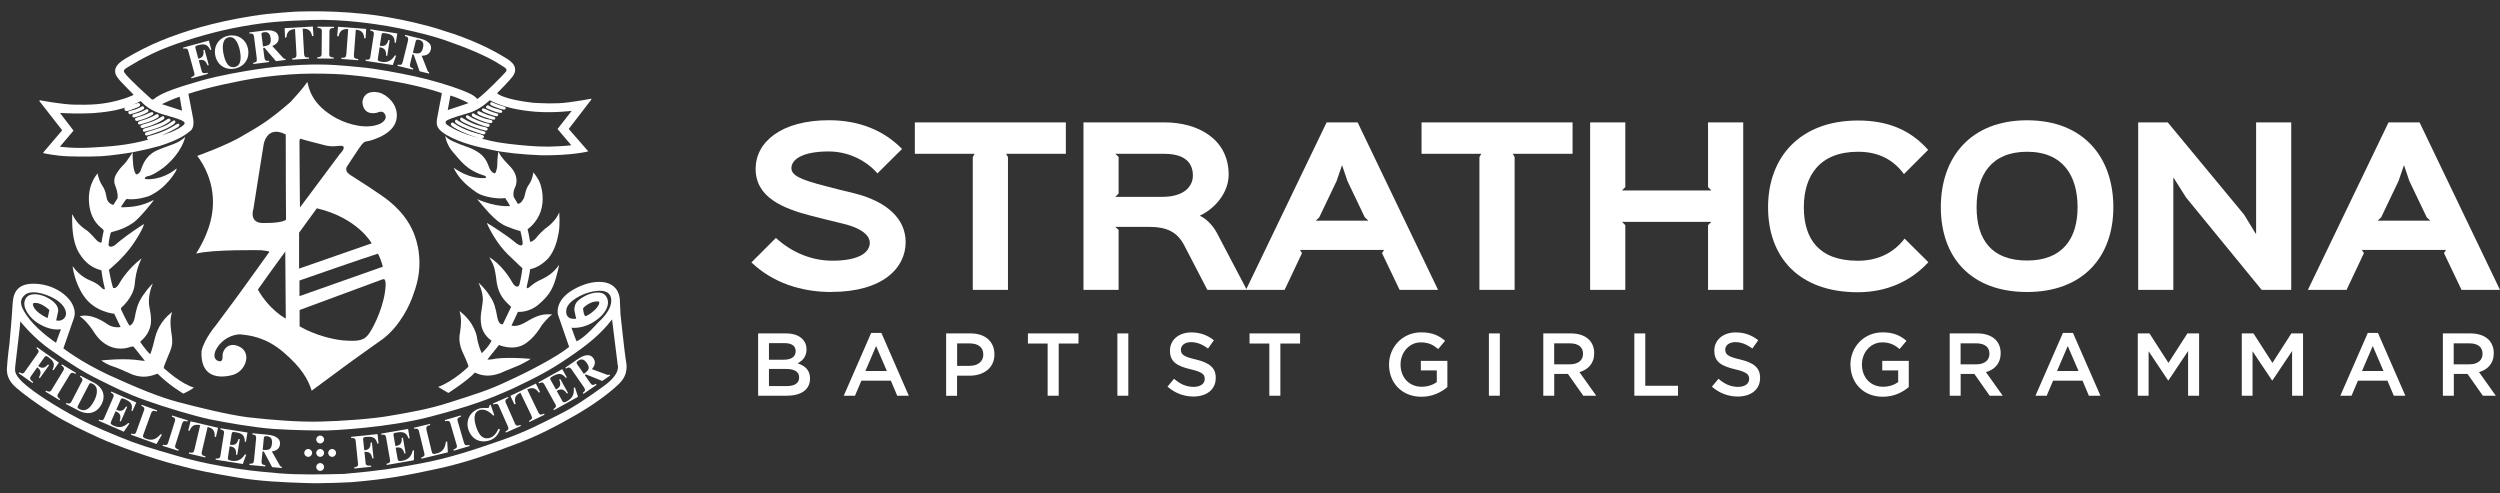 <svg xmlns="http://www.w3.org/2000/svg" width="218" height="43" viewBox="0 0 218 43" fill="none"><rect x="0" y="0" width="218" height="43" fill="#333333" stroke="none"/><path d="M12.735 11.539C12.735 11.539 12.538 11.658 12.706 11.799C12.825 11.866 13.233 11.695 13.233 11.695C13.233 11.695 14.585 11.286 15.172 10.81C15.329 10.673 15.306 10.614 15.269 10.539C15.232 10.469 15.12 10.502 15.013 10.584C14.615 10.859 14.504 10.981 13.393 11.334C12.839 11.509 12.817 11.502 12.739 11.539" fill="white"></path><path d="M12.46 11.39C12.46 11.39 12.472 11.524 12.646 11.479C12.821 11.438 13.545 11.245 14.017 11.041C14.485 10.836 14.79 10.595 14.834 10.554C14.879 10.513 14.879 10.417 14.823 10.376C14.767 10.335 14.686 10.324 14.582 10.398C14.273 10.584 14.307 10.64 13.519 10.907C13.111 11.056 12.888 11.119 12.594 11.201C12.457 11.238 12.468 11.345 12.46 11.386" fill="white"></path><path d="M12.26 10.963C12.26 10.963 12.2 11.041 12.297 11.119C12.393 11.197 12.472 11.175 12.568 11.137C12.761 11.085 13.241 10.922 13.241 10.922C13.594 10.777 14.002 10.591 14.273 10.402C14.381 10.268 14.34 10.238 14.31 10.186C14.281 10.131 14.195 10.101 14.088 10.175C13.865 10.313 13.638 10.487 12.969 10.703C12.416 10.87 12.349 10.87 12.26 10.967" fill="white"></path><path d="M12.044 10.681C12.044 10.681 11.974 10.922 12.271 10.836C12.572 10.751 13.256 10.584 13.79 10.235C13.906 10.108 13.809 9.993 13.809 9.993C13.809 9.993 13.75 9.885 13.538 10.023C13.326 10.16 12.888 10.361 12.256 10.539C12.015 10.629 12.041 10.677 12.041 10.677" fill="white"></path><path d="M11.769 10.387C11.769 10.387 11.781 10.599 12.004 10.536C12.275 10.469 12.902 10.29 13.319 10.001C13.404 9.934 13.367 9.826 13.319 9.789C13.27 9.752 13.025 9.837 13.025 9.837C13.025 9.837 12.683 10.041 12.004 10.227C11.781 10.313 11.799 10.328 11.769 10.383" fill="white"></path><path d="M11.535 10.123C11.535 10.123 11.584 10.283 11.729 10.242C11.873 10.201 12.445 10.056 12.914 9.755C12.999 9.622 12.902 9.551 12.902 9.551C12.902 9.551 12.836 9.466 12.698 9.559C12.55 9.644 12.241 9.819 11.684 9.949C11.532 9.989 11.539 10.123 11.539 10.123" fill="white"></path><path d="M11.234 9.696C11.234 9.696 11.119 9.804 11.253 9.937C11.361 10.008 11.535 9.915 11.535 9.915C11.535 9.915 12.178 9.759 12.557 9.495C12.616 9.417 12.55 9.336 12.516 9.302C12.483 9.269 12.468 9.232 12.319 9.302C12.141 9.41 11.899 9.547 11.376 9.655C11.271 9.674 11.238 9.696 11.238 9.696" fill="white"></path><path d="M11.684 9.094L11.959 9.016C11.959 9.016 12.152 8.968 12.193 9.076C12.238 9.183 12.278 9.272 11.695 9.458C11.134 9.644 11.071 9.733 10.904 9.607C10.815 9.51 10.855 9.41 10.989 9.343" fill="white"></path><path d="M11.134 13.916C11.134 13.916 11.465 13.478 11.561 13.274C11.569 13.905 11.584 14.927 11.881 15.209C12.018 15.213 12.171 15.075 12.245 14.927C12.427 14.433 12.654 13.642 13.579 13.162C14.515 12.735 15.087 12.646 15.663 12.308C16.045 12.059 16.149 11.936 16.149 11.936C16.149 11.936 15.923 13.251 14.31 14.578C13.289 15.35 12.899 15.358 12.899 15.358C12.899 15.358 12.527 15.443 12.654 15.599C12.739 15.655 14.095 15.744 15.351 14.73C15.47 14.604 15.351 14.893 15.351 14.893C15.351 14.893 14.559 16.405 12.995 17.093C11.877 17.483 11.116 17.357 11.116 17.357C11.116 17.357 11.078 17.286 10.941 17.453C10.803 17.628 10.562 18.029 10.562 18.029C10.562 18.029 10.484 18.088 10.729 18.077C11.457 18.059 12.356 17.988 13.389 17.442L13.359 17.527C13.359 17.527 12.2 19.017 11.628 19.415C11.056 19.812 10.547 20.02 9.916 20.188C9.615 20.273 9.73 20.206 9.633 20.373C9.525 20.793 9.447 21.339 9.466 21.399C9.485 21.458 9.641 21.64 10.031 21.369C10.536 20.908 11.424 20.265 12.338 19.667L12.561 19.541C12.561 19.541 12.464 20.02 11.617 21.272C10.77 22.517 9.503 23.52 9.503 23.52C9.54 23.821 9.793 24.973 9.864 25.11C9.99 25.121 10.098 25.155 10.313 24.865C10.584 24.378 11.22 23.394 12.349 22.528C12.26 22.744 11.862 23.412 11.747 24.787C11.639 25.953 10.569 26.834 10.569 26.834C10.569 26.834 10.514 26.901 10.581 27.042C10.647 27.187 11.168 28.257 11.283 28.387C11.457 28.376 11.673 28.134 11.762 27.636C11.851 27.138 11.966 26.488 12.464 25.764C12.962 25.039 13.33 24.712 13.33 24.712C13.33 24.712 12.836 25.771 13.025 26.756C13.211 27.74 13.426 28.78 12.219 29.806C12.557 30.311 13.01 30.835 13.066 30.857C13.118 30.883 13.144 30.787 13.144 30.787C13.144 30.787 13.322 30.289 13.475 29.62C13.627 28.951 13.969 28.012 15.002 27.205C14.864 27.673 14.801 28.153 14.979 29.252C15.065 29.954 15.05 30.196 14.563 31.281C14.299 31.964 14.232 32.039 14.322 32.135C14.478 32.262 15.756 33.45 16.915 33.803C16.488 34.104 15.99 34.324 15.99 34.324C15.99 34.324 14.782 33.625 13.738 32.581C13.077 32.837 12.464 32.979 11.587 32.678C10.707 32.288 10.309 32.094 9.607 31.868C9.08 31.641 8.834 31.429 8.834 31.429C8.834 31.429 10.45 31.251 11.747 31.37C12.353 31.459 12.635 31.47 12.635 31.47L11.65 30.233C11.65 30.233 11.565 30.174 11.249 30.289C10.93 30.404 9.429 30.746 8.288 29.104C7.575 27.945 6.943 27.573 6.943 27.573C7.237 27.506 8.025 27.358 9.303 28.227C9.849 28.654 10.517 28.517 10.517 28.517C10.187 27.837 9.96 27.358 9.96 27.358C9.96 27.358 8.247 27.22 7.293 25.79C6.475 24.608 6.33 23.212 6.33 23.212C6.687 23.687 7.159 24.174 7.891 24.467C8.619 24.757 8.857 25.121 8.95 25.177C9.042 25.233 9.161 25.292 9.135 25.129C8.968 24.497 8.883 23.891 8.842 23.568C8.162 23.405 7.441 23.003 6.865 22.008C6.29 21.012 6.282 19.649 6.29 18.664C6.531 19.121 6.806 19.589 7.534 20.069C7.779 20.221 8.314 20.819 8.4 20.927C8.485 21.035 8.846 21.276 8.864 21.09C8.912 20.689 9.031 20.184 9.031 20.184C9.031 20.184 9.087 20.087 8.931 19.957C8.534 19.645 7.813 19.021 7.753 17.483C7.694 15.945 8.522 15.116 8.522 15.116C8.552 15.488 8.768 15.971 8.92 16.19C9.068 16.413 9.202 16.647 9.291 17.219C9.381 17.788 9.886 17.869 9.886 17.869L10.25 17.286C10.25 17.286 10.339 16.9 10.034 16.145C9.793 15.503 10.228 15.046 10.454 14.715C10.699 14.422 10.96 14.221 11.134 13.924" fill="white"></path><path d="M36.419 21.451C35.97 19.233 34.491 17.992 33.845 17.468C33.194 16.944 31.069 15.585 30.486 15.217C29.947 14.849 30.308 14.444 30.308 14.444C30.308 14.444 30.965 13.426 31.315 12.921C31.668 12.415 31.757 12.345 32.061 12.308C32.366 12.271 33.005 12.018 33.302 11.858C33.599 11.698 34.699 11.13 34.599 9.912C34.498 8.697 33.347 8.184 33.347 8.184C33.05 7.995 31.742 7.734 31.601 8.894C31.69 10.153 32.808 9.848 32.89 9.822C32.971 9.796 33.287 9.651 33.466 9.83C33.644 10.008 33.833 10.398 33.187 10.773C32.069 11.297 30.52 10.918 29.387 10.342C27.142 9.128 26.934 7.675 26.801 7.136C26.801 7.136 26.477 7.668 25.333 8.894C23.505 10.48 22.692 10.956 21.332 11.739C19.928 12.631 17.197 13.593 17.197 13.593C17.766 14.314 18.639 15.856 18.568 17.854C18.497 19.853 17.48 21.503 17.101 22.116C18.542 21.737 22.766 21.818 22.766 21.818L23.208 21.874C23.65 21.926 23.398 22.09 23.398 22.09C23.398 22.09 21.488 24.765 20.741 25.782C19.995 26.8 18.832 28.357 18.832 28.357C18.832 28.357 17.788 29.583 17.572 30.619C17.457 32.945 19.122 33.008 20.273 32.7C21.425 32.395 21.956 30.828 20.949 30.267C19.939 29.709 19.374 30.527 19.408 31.058C19.441 31.589 19.137 31.5 19.137 31.5C19.137 31.5 18.486 31.444 18.776 30.616C19.252 29.572 20.363 29.085 21.053 29.167C21.748 29.249 23.134 29.364 24.713 30.709C26.288 32.05 26.864 33.079 27.18 34.067C27.18 34.067 28.829 32.852 29.936 32.031C31.043 31.21 32.466 30.222 33.44 29.516C34.952 28.335 35.754 26.507 35.981 25.849C36.207 25.192 36.872 23.661 36.423 21.443M22.488 25.251C23.524 23.773 24.876 21.937 24.876 21.937L24.921 27.785C24.921 27.785 23.498 27.046 22.488 25.255M23.152 19.441C21.622 19.575 22.097 18.215 22.097 18.215L22.699 14.414L22.989 12.605C22.989 12.605 23.242 10.866 24.917 11.725C24.91 15.031 24.943 19.155 24.943 19.155C24.943 19.155 24.683 19.452 23.149 19.445M26.214 12.092C26.366 12.163 27.25 12.397 28.439 12.694C28.996 12.802 29.115 12.75 29.68 12.713C30.382 12.694 29.617 13.452 29.617 13.452L26.158 18.092C26.158 18.092 26.121 15.217 26.113 12.3C26.121 12.122 26.214 12.092 26.214 12.092ZM26.08 20.288L27.629 18.163C31.196 19.002 32.414 21.217 32.414 21.217L26.08 23.423V20.288ZM26.117 24.46C26.117 24.46 31.82 22.469 32.953 22.119C33.232 22.613 33.384 23.256 33.384 23.256L26.113 25.823V24.464L26.117 24.46ZM33.629 24.828C33.566 26.54 32.663 28.361 32.225 29.026C31.783 29.691 31.341 29.799 29.836 29.676C27.637 29.405 26.125 28.45 26.125 28.45V27.034L33.403 24.341L33.536 24.367C33.536 24.367 33.644 24.501 33.625 24.828" fill="white"></path><path d="M51.554 8.607C51.554 8.607 50.667 8.782 49.519 8.931C48.371 9.079 47.252 9.001 46.457 8.96C43.797 8.648 43.34 8.132 43.34 8.132C43.34 8.132 44.57 6.917 44.793 6.534C45.28 5.635 44.277 5.164 43.701 4.818C43.125 4.469 42.14 3.978 41.52 3.718C40.903 3.458 39.993 3.068 38.618 2.656C37.058 2.117 34.799 1.682 34.799 1.682C32.474 1.222 30.872 1.107 29.323 1.029C27.774 0.951 25.991 1.006 25.991 1.006C25.991 1.006 23.721 1.114 21.986 1.396C20.251 1.679 18.784 2.002 17.476 2.37C16.168 2.734 14.961 3.169 13.998 3.562C13.036 3.96 11.94 4.51 10.919 5.119C9.897 5.728 10.034 6.2 10.06 6.386C10.086 6.572 10.32 6.865 10.51 7.084C10.703 7.3 11.628 8.232 11.628 8.232L11.617 8.288C11.461 8.377 10.867 8.589 10.867 8.589C9.005 9.191 7.66 9.135 6.55 9.128C5.439 9.12 3.455 8.737 3.455 8.737L3.436 8.816L5.424 11.36L3.774 13.296L3.782 13.355C3.782 13.355 4.339 13.482 5.201 13.578C6.059 13.675 7.958 13.667 8.864 13.619C9.67 13.567 10.941 13.385 11.565 13.277C12.553 13.077 12.999 12.976 13.92 12.731C15.759 12.137 16.25 11.691 16.621 11.394C16.993 11.093 16.844 10.354 16.844 10.354L16.428 8.18C18.282 7.556 20.998 7.032 22.116 6.846C23.234 6.661 24.973 6.486 26.236 6.438C27.495 6.39 29.1 6.438 29.832 6.486C32.277 6.683 33.317 6.913 34.985 7.214C37.333 7.675 38.529 8.121 38.529 8.121L38.481 8.411C38.481 8.411 38.303 9.287 38.102 10.406C38.024 11 38.158 11.286 38.931 11.769C40.283 12.546 41.914 12.861 42.943 13.084C43.968 13.307 45.562 13.482 47.208 13.541C49.857 13.571 51.302 13.203 51.302 13.203L49.593 11.245L51.562 8.685V8.615L51.554 8.607ZM15.522 11.23C14.983 11.513 14.935 11.524 14.062 11.825C14.979 11.416 15.269 11.238 15.462 11.123C15.655 11.007 15.678 10.907 15.626 10.829C15.57 10.751 15.522 10.762 15.284 10.9C14.258 11.568 13.133 11.817 12.977 11.862C12.821 11.906 12.735 12.077 12.932 12.174C11.119 12.687 9.473 12.783 7.898 12.872C6.323 12.962 5.227 12.787 5.227 12.787L6.412 11.39L5.235 9.852C5.81 9.874 6.657 9.93 8.021 9.871C9.968 9.737 10.699 9.44 11.019 9.354C10.818 9.44 10.863 9.529 10.885 9.588C10.993 9.755 11.197 9.644 11.695 9.462C12.193 9.284 12.256 9.198 12.193 9.079C12.133 8.96 12.037 9.001 11.948 9.038C11.859 9.076 11.821 9.087 11.558 9.157C11.803 9.061 11.784 9.038 12.271 8.816C12.746 9.343 13.341 9.711 14.169 9.963C15.466 10.335 15.834 10.45 16.031 10.617C16.231 10.784 15.979 10.959 15.522 11.234M14.11 9.083C14.931 8.678 15.659 8.433 15.659 8.433C15.659 8.433 15.741 8.749 15.875 9.648L14.11 9.079V9.083ZM36.133 6.65C34.654 6.334 32.745 5.973 31.393 5.858C30.04 5.739 28.755 5.55 26.247 5.658C24.583 5.747 23.52 5.873 22.384 6.044C21.247 6.215 19.166 6.564 17.491 7.043C15.815 7.53 14.039 8.061 13.419 8.648L13.255 8.685C13.255 8.685 11.283 6.947 10.859 6.345C10.681 6.118 10.986 5.959 10.986 5.959C10.986 5.959 12.717 4.814 14.697 4.075C16.677 3.336 18.977 2.678 21.146 2.299C23.316 1.92 24.49 1.831 27.217 1.742C29.947 1.653 32.756 2.102 33.793 2.273C34.829 2.444 37.326 2.986 38.838 3.518C40.35 4.049 42.449 4.833 43.757 5.725C43.953 5.851 44.332 6.014 44.091 6.282C43.838 6.56 42.426 8.032 41.732 8.552C41.605 8.622 41.661 8.685 41.505 8.515C41.353 8.344 41 8.136 40.108 7.801C39.217 7.467 37.604 6.965 36.126 6.65M40.851 8.994L39.042 9.599L39.276 8.329C40.294 8.652 40.851 8.994 40.851 8.994ZM48.612 11.245L49.819 12.668C49.819 12.668 49.169 12.754 47.839 12.787C46.68 12.794 45.413 12.672 44.199 12.523C42.984 12.375 42.36 12.17 41.977 12.074C42.103 12.074 42.241 11.988 42.174 11.877C42.107 11.762 41.832 11.721 41.304 11.572C40.428 11.327 39.904 10.981 39.618 10.792C39.569 10.751 39.425 10.673 39.391 10.721C39.354 10.77 39.206 10.877 39.636 11.13C40.346 11.598 41.817 12.037 41.817 12.037C41.817 12.037 41.605 11.981 41.193 11.869C39.763 11.461 39.079 10.941 39.079 10.941C39.079 10.941 38.615 10.718 39.012 10.472C39.517 10.227 40.16 10.071 41.126 9.774C42.081 9.376 42.705 8.741 42.705 8.741C43.961 9.391 45.313 9.622 46.688 9.744C48.363 9.863 49.853 9.666 49.853 9.666L48.616 11.253L48.612 11.245Z" fill="white"></path><path d="M42.757 8.968C42.757 8.968 42.701 9.105 42.816 9.172C42.932 9.239 43.671 9.536 43.916 9.555C44.161 9.573 44.08 9.376 44.08 9.376C44.08 9.376 44.109 9.328 43.875 9.269C43.456 9.135 43.377 9.135 42.961 8.931C42.828 8.864 42.757 8.968 42.757 8.968Z" fill="white"></path><path d="M42.631 9.22C42.631 9.22 42.531 9.102 42.415 9.258C42.3 9.414 42.486 9.462 42.486 9.462C42.486 9.462 43.207 9.785 43.522 9.833C43.842 9.882 43.794 9.718 43.794 9.718C43.794 9.718 43.846 9.622 43.5 9.54C43.151 9.454 42.887 9.362 42.627 9.22" fill="white"></path><path d="M42.174 9.462C42.174 9.462 42.018 9.395 42.022 9.596C42.04 9.715 42.311 9.811 42.382 9.841C42.453 9.871 43.062 10.112 43.3 10.146C43.433 10.123 43.504 9.971 43.404 9.911C43.225 9.841 42.876 9.796 42.3 9.492C42.222 9.473 42.174 9.462 42.174 9.462Z" fill="white"></path><path d="M41.628 9.874C41.628 9.874 41.579 9.663 41.776 9.7C41.973 9.77 42.274 9.982 43.025 10.175C43.158 10.205 43.24 10.264 43.169 10.387C43.099 10.506 42.779 10.38 42.779 10.38C42.779 10.38 41.698 10.075 41.628 9.874Z" fill="white"></path><path d="M41.364 9.923C41.364 9.923 41.208 9.789 41.137 9.993C41.078 10.157 41.475 10.294 41.475 10.294C41.475 10.294 42.137 10.651 42.731 10.74C42.935 10.732 42.943 10.673 42.935 10.584C42.932 10.495 42.85 10.465 42.694 10.435C42.538 10.406 42.148 10.339 41.457 9.997C41.408 9.967 41.368 9.926 41.368 9.926" fill="white"></path><path d="M40.636 10.216C40.636 10.216 40.58 10.049 40.773 10.053C40.844 10.064 40.959 10.157 40.959 10.157C41.134 10.283 41.914 10.673 42.557 10.781C42.702 10.803 42.731 10.926 42.664 11.015C42.597 11.104 42.467 11.074 42.07 10.944C41.806 10.855 40.695 10.421 40.636 10.216Z" fill="white"></path><path d="M40.338 10.294C40.338 10.294 40.179 10.149 40.123 10.383C40.112 10.547 40.439 10.677 40.439 10.677C40.439 10.677 41.167 11.097 42.348 11.39C42.512 11.401 42.516 11.275 42.516 11.275C42.516 11.275 42.601 11.156 42.263 11.078C41.899 11.008 41.289 10.855 40.468 10.376L40.335 10.29L40.338 10.294Z" fill="white"></path><path d="M39.778 10.435C39.778 10.435 39.622 10.484 39.692 10.651C39.752 10.74 39.897 10.892 40.829 11.275C41.754 11.628 42.155 11.721 42.155 11.721C42.155 11.721 42.263 11.732 42.33 11.606C42.397 11.479 42.137 11.427 42.137 11.427C42.137 11.427 40.822 11.115 39.922 10.513C39.856 10.465 39.844 10.428 39.778 10.435Z" fill="white"></path><path d="M39.573 10.747C39.573 10.747 39.458 10.61 39.328 10.766C39.272 10.844 39.347 10.918 39.443 11.007C39.54 11.097 40.517 11.661 41.646 11.981C41.892 12.059 42.096 12.114 42.155 11.981C42.215 11.847 42.114 11.795 41.903 11.739C41.695 11.684 40.636 11.401 39.874 10.948C39.718 10.859 39.573 10.751 39.573 10.751" fill="white"></path><path d="M38.83 11.858C38.83 11.858 38.901 12.601 39.544 13.318C40.186 14.032 40.673 14.838 42.252 15.317C42.311 15.324 42.516 15.521 42.263 15.529C42.01 15.533 40.959 15.618 39.555 14.622C39.919 15.41 40.521 16.075 41.561 16.788C42.215 17.219 43.56 17.375 44.046 17.267C44.31 17.635 44.474 17.966 44.474 17.966C44.474 17.966 43.303 18.114 41.609 17.364C42.148 17.97 43.121 19.322 44.18 19.742C45.239 20.158 45.373 20.139 45.373 20.139C45.373 20.139 45.666 21.191 45.547 21.339C45.428 21.488 45.165 21.361 44.756 21.001C44.347 20.641 42.727 19.578 42.449 19.433C42.635 19.909 43.326 21.254 44.299 22.197C45.272 23.141 45.555 23.386 45.555 23.386C45.555 23.386 45.477 24.129 45.291 24.828C45.205 25.084 44.912 25.054 44.689 24.649C44.466 24.241 43.723 23.063 42.664 22.428C42.954 22.985 43.132 23.033 43.315 24.642C43.482 25.664 43.939 26.184 44.5 26.685C44.578 26.745 44.566 26.771 44.566 26.771L43.853 28.26C43.853 28.26 43.53 28.435 43.367 27.692C43.229 26.901 43.103 26.369 42.731 25.842C42.341 25.181 41.721 24.642 41.721 24.642C41.721 24.642 42.148 25.489 42.103 26.228C42.033 26.997 41.814 27.536 41.977 28.394C42.137 29.252 42.861 29.702 42.861 29.702C42.861 29.702 42.754 30.07 42.007 30.802C41.646 29.992 41.594 29.416 41.594 29.416C41.594 29.416 41.416 28.13 40.064 27.12C40.22 27.614 40.268 28.116 40.064 29.312C39.993 30.285 40.51 30.987 40.677 31.467C40.862 31.898 40.844 31.976 40.844 31.976C40.844 31.976 39.588 33.231 38.206 33.74C38.953 34.19 39.102 34.264 39.102 34.264C39.102 34.264 40.755 33.205 41.412 32.488C42.055 32.797 42.883 32.938 44.069 32.343L45.258 31.857C45.258 31.857 46.179 31.407 46.272 31.292C45.309 31.214 44.236 31.158 43.24 31.273C42.727 31.389 42.497 31.351 42.497 31.351L43.511 30.084C43.511 30.084 44.645 30.579 45.607 30.081C46.569 29.583 47.223 28.387 47.223 28.387C47.223 28.387 47.81 27.618 48.166 27.421C47.405 27.38 46.989 27.398 45.807 28.112C45.068 28.55 44.656 28.394 44.6 28.394C44.845 27.896 45.161 27.194 45.161 27.194C45.161 27.194 46.097 27.283 46.937 26.574C47.776 25.864 48.174 25.299 48.467 24.274C48.761 23.245 48.742 23.085 48.742 23.085C48.742 23.085 48.378 23.813 47.264 24.341C46.751 24.575 46.599 24.672 46.112 25.08C45.945 25.199 45.908 25.091 45.937 24.961C46.16 24.062 46.231 23.468 46.231 23.468C46.231 23.468 47.004 23.379 47.81 22.524C48.378 21.841 48.583 21.005 48.716 20.303C48.85 19.601 48.764 18.505 48.764 18.505C48.764 18.505 48.538 19.266 47.505 19.965C47.03 20.373 46.706 20.8 46.706 20.8C46.706 20.8 46.61 20.916 46.443 21.012C46.275 21.101 46.231 21.146 46.197 20.953C46.138 20.503 46.004 19.987 46.004 19.987C46.004 19.987 46.795 19.471 47.145 18.445C47.494 17.42 47.249 16.398 47.085 15.96C46.922 15.521 46.509 15.024 46.509 15.024C46.509 15.024 46.443 15.648 46.138 16.067C45.833 16.487 45.778 17.004 45.718 17.189C45.659 17.375 45.406 17.791 45.153 17.773C44.975 17.472 44.8 17.182 44.8 17.182C44.8 17.182 44.693 16.792 44.89 16.394C45.083 15.997 45.228 15.265 44.433 14.466C43.641 13.668 43.548 13.404 43.467 13.192C43.37 13.668 43.359 14.344 43.359 14.459C43.359 14.574 43.274 15.042 43.158 15.101C43.047 15.161 42.806 14.938 42.709 14.73C42.464 14.158 42.371 13.504 41.033 12.921C39.707 12.445 39.105 12.207 38.834 11.862" fill="white"></path><path d="M28.261 38.325C28.261 38.514 28.108 38.666 27.919 38.666C27.73 38.666 27.577 38.514 27.577 38.325C27.577 38.135 27.73 37.983 27.919 37.983C28.108 37.983 28.261 38.135 28.261 38.325Z" fill="white"></path><path d="M28.261 39.495C28.261 39.684 28.108 39.837 27.919 39.837C27.73 39.837 27.577 39.684 27.577 39.495C27.577 39.305 27.73 39.153 27.919 39.153C28.108 39.153 28.261 39.309 28.261 39.495Z" fill="white"></path><path d="M27.217 39.495C27.217 39.684 27.065 39.837 26.875 39.837C26.686 39.837 26.533 39.684 26.533 39.495C26.533 39.305 26.686 39.153 26.875 39.153C27.065 39.153 27.217 39.309 27.217 39.495Z" fill="white"></path><path d="M29.305 39.495C29.305 39.684 29.152 39.837 28.963 39.837C28.773 39.837 28.621 39.684 28.621 39.495C28.621 39.305 28.773 39.153 28.963 39.153C29.152 39.153 29.305 39.309 29.305 39.495Z" fill="white"></path><path d="M28.261 40.721C28.261 40.91 28.108 41.063 27.919 41.063C27.73 41.063 27.577 40.91 27.577 40.721C27.577 40.531 27.73 40.379 27.919 40.379C28.108 40.379 28.261 40.531 28.261 40.721Z" fill="white"></path><path d="M54.556 31.288C54.474 30.82 54.107 27.413 54.107 27.413L54.044 26.028C53.809 24.226 51.684 24.27 49.99 25.255C48.296 26.236 48.657 27.443 48.657 27.443L49.63 30.252C48.556 31.125 46.034 32.44 44.306 33.216C42.523 34.082 41.145 34.461 39.243 35.081C37.344 35.702 35.594 35.98 34.027 36.252C32.566 36.523 29.676 36.727 27.893 36.764C26.11 36.801 23.903 36.649 21.607 36.385C19.931 36.177 17.086 35.475 15.473 35.044C13.861 34.613 12.003 33.848 9.492 32.704C7.021 31.552 5.528 30.378 5.528 30.378C5.528 30.378 6.033 28.91 6.464 27.685C6.832 26.47 5.312 24.939 3.303 24.757C1.293 24.579 1.133 25.756 1.088 26.674C1.044 27.595 0.828 29.936 0.828 29.936C0.828 29.936 0.657 31.169 0.602 32.135C0.583 32.603 0.702 33.19 1.393 33.792C2.088 34.394 3.069 35.115 4.439 35.999C5.825 36.872 7.348 37.585 8.708 38.206C10.068 38.826 13.274 40 15.418 40.539C17.271 41.044 18.453 41.252 20.544 41.612C22.636 41.973 24.668 42.055 26.578 42.118C28.172 42.181 30.642 42.047 30.642 42.047C33.937 41.761 35.353 41.471 38.054 40.895C40.755 40.32 42.809 39.536 44.945 38.741C47.081 37.949 48.898 36.939 50.232 36.174C51.566 35.408 53.07 34.353 53.969 33.48C54.861 32.607 54.634 31.76 54.556 31.292M49.374 27.064C49.463 26.146 51.086 25.585 51.086 25.585C51.086 25.585 52.989 24.883 53.267 25.927C53.546 26.971 52.167 28.108 52.167 28.108C52.167 28.108 50.997 29.468 50.276 29.758C50.098 29.353 49.834 28.576 49.834 28.576C49.834 28.576 51.161 28.792 52.465 27.521C53.286 26.63 53.033 25.965 52.717 25.682C52.401 25.404 51.629 25.456 50.934 25.853C50.239 26.25 50.124 26.492 50.08 26.979C50.106 27.231 50.243 27.789 50.243 27.789C50.243 27.789 49.288 27.978 49.377 27.057M50.845 26.875C50.845 26.875 51.428 26.21 52.212 26.291C52.338 26.347 52.194 26.696 51.959 26.93C51.725 27.164 51.484 27.38 51.105 27.562C51.105 27.562 50.99 27.618 50.916 27.354C50.852 27.094 50.845 26.875 50.845 26.875ZM2.281 25.63C3.039 25.225 4.406 25.79 4.993 26.198C5.58 26.604 5.866 27.164 5.721 27.551C5.576 27.937 5.145 28.019 4.9 27.937L5.045 27.254C5.045 27.254 5.361 26.533 3.964 25.875C3.343 25.604 2.459 25.478 2.188 26.135C1.917 26.793 2.53 27.577 3.009 27.963C3.485 28.35 4.451 28.866 5.316 28.703C5.108 29.241 4.885 29.891 4.885 29.891C4.885 29.891 3.507 28.989 2.608 27.881C1.735 26.774 1.564 26.135 2.285 25.63M4.306 27.034L4.153 27.737C2.883 27.161 2.783 26.492 2.909 26.44C3.522 26.269 4.306 27.034 4.306 27.034ZM52.71 33.621C51.25 34.676 50.087 35.486 48.727 36.162C47.367 36.839 46.015 37.593 43.682 38.406C41.349 39.216 39.205 39.944 36.664 40.416C34.123 40.884 33.243 41.029 29.999 41.326C27.989 41.379 25.89 41.408 24.315 41.271C22.74 41.137 19.162 40.847 15.362 39.729C12.877 39.001 12.1 38.793 10.399 38.091C8.697 37.388 7.337 36.831 5.353 35.668C3.369 34.505 2.166 33.595 1.698 33.045C1.23 32.496 1.311 32.28 1.33 31.927C1.393 31.322 1.716 28.632 1.716 28.632L1.772 28.019C1.772 28.019 2.924 29.516 4.555 30.605C6.16 31.73 7.211 32.407 8.563 33.072C9.916 33.748 11.004 34.305 12.698 34.91C14.392 35.512 16.878 36.263 18.312 36.567C19.798 36.865 22.049 37.262 23.843 37.403C25.664 37.522 27.744 37.548 28.428 37.537C29.111 37.53 33.859 37.292 37.474 36.348C41.085 35.405 42.646 34.806 44.733 33.87C46.833 32.871 47.877 32.34 49.552 31.203C51.227 30.07 52.379 29.148 53.371 27.852L53.865 31.834C53.865 31.834 54.163 32.555 52.714 33.618" fill="white"></path><path d="M15.964 4.153L18.212 3.54L18.431 4.335L18.334 4.361C18.134 3.971 17.959 3.752 17.279 3.938C17.064 3.997 16.997 4.03 17.045 4.201L17.294 5.123C17.788 4.996 17.769 4.699 17.74 4.365L17.84 4.339L18.204 5.68L18.104 5.706C17.97 5.394 17.829 5.123 17.331 5.256L17.584 6.178C17.654 6.438 17.814 6.404 18.096 6.341L18.122 6.442L16.696 6.832L16.67 6.731C16.889 6.646 17.008 6.601 16.941 6.356L16.417 4.439C16.346 4.179 16.179 4.212 15.99 4.253L15.964 4.153Z" fill="white"></path><path d="M19.943 3.25C20.507 3.139 20.797 3.815 20.916 4.406C20.987 4.755 21.15 5.706 20.463 5.847C19.772 5.985 19.56 5.045 19.489 4.692C19.37 4.105 19.378 3.365 19.943 3.25ZM19.913 3.117C19.137 3.273 18.598 3.952 18.772 4.833C18.943 5.68 19.657 6.141 20.485 5.977C21.31 5.814 21.793 5.108 21.626 4.261C21.451 3.384 20.689 2.961 19.913 3.117Z" fill="white"></path><path d="M22.803 3.009C22.803 2.879 22.811 2.834 23.034 2.808C23.36 2.767 23.55 2.92 23.598 3.332C23.665 3.863 23.465 3.978 22.933 4.049L22.803 3.009ZM24.887 5.126C24.839 5.134 24.776 5.138 24.709 5.071L23.743 4.012C23.955 3.915 24.36 3.737 24.293 3.235C24.208 2.552 23.338 2.626 23.052 2.663L21.741 2.827L21.756 2.931C21.99 2.916 22.116 2.908 22.16 3.261L22.387 5.063C22.428 5.394 22.35 5.416 22.075 5.483L22.09 5.583L23.468 5.409L23.453 5.308C23.182 5.308 23.089 5.308 23.048 4.978L22.948 4.179L23.06 4.164L24.066 5.334L24.902 5.227L24.891 5.126H24.887Z" fill="white"></path><path d="M26.942 5.119L25.478 5.201V5.097C25.772 5.056 25.868 5.041 25.85 4.696L25.727 2.533C25.441 2.567 25.021 2.611 24.973 3.273L24.854 3.28L24.821 2.455L27.28 2.314L27.336 3.139L27.217 3.146C27.098 2.496 26.674 2.5 26.392 2.496L26.515 4.658C26.533 5.008 26.634 5.011 26.938 5.011L26.946 5.115L26.942 5.119Z" fill="white"></path><path d="M29.097 5.112L27.659 5.1V4.996C27.882 4.978 28.042 4.963 28.045 4.707L28.064 2.719C28.064 2.448 27.874 2.437 27.685 2.425V2.325L29.123 2.336V2.44C28.93 2.448 28.733 2.448 28.729 2.73L28.71 4.718C28.71 4.981 28.874 4.996 29.097 5.011V5.115V5.112Z" fill="white"></path><path d="M31.233 5.249L29.769 5.141L29.776 5.037C30.077 5.037 30.178 5.037 30.204 4.692L30.363 2.533C30.074 2.53 29.65 2.518 29.52 3.165L29.401 3.157L29.476 2.336L31.931 2.518L31.879 3.343L31.76 3.336C31.727 2.674 31.307 2.622 31.025 2.585L30.865 4.744C30.839 5.093 30.936 5.108 31.24 5.152L31.233 5.253V5.249Z" fill="white"></path><path d="M32.303 2.556L34.643 2.916L34.517 3.733L34.417 3.718C34.417 3.128 34.142 2.979 33.592 2.897C33.369 2.864 33.295 2.868 33.265 3.042L33.12 3.986C33.51 4.049 33.733 3.975 33.871 3.484L33.978 3.499L33.767 4.87L33.663 4.855C33.692 4.339 33.503 4.186 33.102 4.123L32.949 5.108C32.92 5.286 32.99 5.346 33.254 5.386C33.651 5.45 34.082 5.405 34.432 4.833L34.543 4.851L34.25 5.673L31.876 5.305L31.89 5.204C32.124 5.216 32.251 5.223 32.292 4.97L32.596 3.005C32.637 2.738 32.47 2.704 32.284 2.663L32.299 2.563L32.303 2.556Z" fill="white"></path><path d="M36.252 3.585C36.304 3.466 36.323 3.425 36.542 3.477C36.861 3.555 36.984 3.767 36.884 4.172C36.757 4.688 36.527 4.725 36.003 4.603L36.252 3.585ZM37.441 6.312C37.393 6.3 37.333 6.282 37.296 6.196L36.772 4.863C37.006 4.848 37.448 4.826 37.567 4.335C37.731 3.666 36.895 3.425 36.616 3.358L35.331 3.042L35.305 3.143C35.528 3.213 35.65 3.254 35.565 3.596L35.13 5.357C35.052 5.68 34.97 5.673 34.688 5.639L34.662 5.739L36.011 6.07L36.033 5.97C35.78 5.869 35.695 5.836 35.773 5.517L35.966 4.736L36.074 4.762L36.59 6.215L37.407 6.416L37.43 6.315L37.441 6.312Z" fill="white"></path><path d="M3.232 30.274L5.134 31.619L4.659 32.295L4.577 32.239C4.748 31.838 4.807 31.563 4.231 31.154C4.049 31.028 3.979 30.998 3.879 31.143L3.329 31.92C3.741 32.221 3.96 32.016 4.194 31.782L4.28 31.842L3.477 32.975L3.392 32.915C3.548 32.614 3.667 32.332 3.247 32.031L2.693 32.815C2.537 33.038 2.667 33.138 2.894 33.313L2.835 33.398L1.627 32.544L1.687 32.458C1.891 32.574 2.002 32.637 2.151 32.429L3.299 30.805C3.455 30.582 3.321 30.478 3.173 30.359L3.232 30.274Z" fill="white"></path><path d="M5.194 34.896L3.964 34.149L4.016 34.06C4.217 34.156 4.362 34.227 4.492 34.008L5.524 32.31C5.666 32.08 5.502 31.972 5.35 31.86L5.402 31.771L6.631 32.518L6.579 32.607C6.409 32.514 6.241 32.414 6.096 32.652L5.064 34.353C4.926 34.58 5.064 34.673 5.246 34.806L5.194 34.896Z" fill="white"></path><path d="M7.764 33.521C7.802 33.439 7.846 33.346 8.08 33.465C8.708 33.792 8.389 34.609 8.214 34.944C7.761 35.817 7.319 35.884 6.91 35.668C6.735 35.579 6.735 35.494 6.813 35.349L7.764 33.521ZM5.743 35.226L6.895 35.824C7.828 36.274 8.519 35.906 8.864 35.237C9.158 34.676 9.154 33.87 8.132 33.339L7.021 32.759L6.973 32.849C7.107 32.938 7.263 33.027 7.148 33.25L6.215 35.048C6.145 35.182 6.018 35.252 5.788 35.133L5.74 35.222L5.743 35.226Z" fill="white"></path><path d="M9.711 34.145L11.884 35.093L11.554 35.85L11.461 35.809C11.61 35.237 11.383 35.026 10.874 34.803C10.666 34.714 10.592 34.699 10.521 34.858L10.138 35.731C10.499 35.891 10.733 35.88 10.993 35.438L11.089 35.483L10.532 36.753L10.436 36.709C10.595 36.218 10.454 36.021 10.079 35.858L9.681 36.768C9.611 36.931 9.659 37.01 9.904 37.117C10.272 37.277 10.699 37.347 11.186 36.883L11.29 36.928L10.796 37.645L8.593 36.682L8.634 36.59C8.86 36.66 8.979 36.701 9.083 36.467L9.878 34.643C9.986 34.394 9.834 34.32 9.663 34.231L9.704 34.138L9.711 34.145Z" fill="white"></path><path d="M13.649 38.715L11.416 37.905L11.45 37.808C11.677 37.86 11.795 37.89 11.881 37.656L12.557 35.787C12.65 35.531 12.494 35.468 12.323 35.393L12.356 35.297L13.705 35.787L13.668 35.884C13.393 35.798 13.274 35.758 13.152 36.099L12.49 37.923C12.423 38.109 12.498 38.172 12.758 38.265C13.341 38.477 13.675 38.235 14.01 37.86L14.121 37.901L13.646 38.722L13.649 38.715Z" fill="white"></path><path d="M15.544 39.305L14.173 38.874L14.203 38.778C14.422 38.826 14.578 38.856 14.656 38.614L15.254 36.72C15.336 36.46 15.154 36.397 14.979 36.326L15.009 36.229L16.38 36.66L16.35 36.757C16.164 36.709 15.975 36.653 15.889 36.917L15.291 38.811C15.213 39.06 15.366 39.123 15.577 39.205L15.548 39.302L15.544 39.305Z" fill="white"></path><path d="M17.892 39.889L16.465 39.554L16.488 39.454C16.785 39.499 16.881 39.514 16.963 39.179L17.457 37.073C17.175 37.024 16.759 36.946 16.529 37.567L16.413 37.541L16.614 36.738L19.014 37.303L18.832 38.109L18.717 38.083C18.787 37.426 18.379 37.307 18.107 37.229L17.613 39.335C17.532 39.673 17.628 39.707 17.918 39.796L17.896 39.896L17.892 39.889Z" fill="white"></path><path d="M19.237 37.344L21.577 37.715L21.447 38.529L21.347 38.514C21.347 37.923 21.072 37.775 20.526 37.689C20.303 37.652 20.229 37.66 20.199 37.834L20.05 38.774C20.44 38.841 20.663 38.767 20.805 38.276L20.909 38.291L20.689 39.662L20.585 39.643C20.619 39.127 20.429 38.975 20.028 38.912L19.872 39.892C19.842 40.071 19.913 40.13 20.177 40.175C20.574 40.238 21.005 40.197 21.358 39.625L21.47 39.643L21.172 40.461L18.798 40.082L18.813 39.981C19.047 39.993 19.177 40 19.218 39.751L19.53 37.79C19.575 37.522 19.404 37.489 19.218 37.444L19.233 37.344H19.237Z" fill="white"></path><path d="M23.008 38.187C23.041 38.061 23.052 38.016 23.279 38.039C23.606 38.072 23.758 38.261 23.717 38.674C23.665 39.205 23.446 39.276 22.907 39.227L23.008 38.187ZM24.575 40.71C24.527 40.706 24.464 40.695 24.416 40.617L23.706 39.372C23.933 39.324 24.367 39.239 24.416 38.737C24.483 38.05 23.617 37.935 23.331 37.905L22.016 37.779L22.005 37.883C22.235 37.92 22.361 37.942 22.328 38.291L22.153 40.097C22.123 40.427 22.038 40.431 21.756 40.439L21.744 40.543L23.127 40.676L23.138 40.572C22.87 40.509 22.781 40.487 22.814 40.164L22.892 39.361L23.004 39.372L23.728 40.732L24.568 40.814L24.579 40.714L24.575 40.71Z" fill="white"></path><path d="M30.605 38.094L32.923 37.853L33.009 38.674L32.912 38.685C32.778 38.269 32.641 38.024 31.939 38.098C31.72 38.12 31.645 38.143 31.664 38.321L31.764 39.268C32.27 39.224 32.303 38.926 32.325 38.592L32.429 38.581L32.574 39.963L32.47 39.974C32.388 39.644 32.292 39.35 31.779 39.406L31.879 40.357C31.905 40.628 32.073 40.617 32.359 40.602L32.37 40.702L30.899 40.855L30.887 40.754C31.118 40.706 31.244 40.68 31.218 40.427L31.014 38.451C30.988 38.18 30.817 38.191 30.624 38.198L30.613 38.098L30.605 38.094Z" fill="white"></path><path d="M33.246 37.808L35.583 37.403L35.724 38.217L35.624 38.236C35.431 37.678 35.126 37.626 34.58 37.719C34.357 37.76 34.287 37.786 34.316 37.961L34.48 38.901C34.87 38.837 35.059 38.696 35.03 38.184L35.134 38.165L35.371 39.532L35.267 39.551C35.13 39.053 34.903 38.967 34.502 39.038L34.673 40.019C34.703 40.197 34.788 40.23 35.052 40.186C35.45 40.115 35.843 39.941 35.992 39.283L36.103 39.265L36.089 40.134L33.722 40.546L33.703 40.446C33.93 40.379 34.053 40.346 34.008 40.097L33.666 38.139C33.622 37.871 33.447 37.894 33.261 37.912L33.243 37.812L33.246 37.808Z" fill="white"></path><path d="M39.057 39.443L36.75 40L36.727 39.9C36.943 39.818 37.062 39.777 37.002 39.532L36.534 37.6C36.471 37.336 36.304 37.366 36.122 37.4L36.1 37.299L37.493 36.961L37.515 37.061C37.24 37.139 37.118 37.173 37.199 37.526L37.653 39.409C37.697 39.603 37.794 39.61 38.061 39.547C38.663 39.402 38.808 39.016 38.882 38.522L38.997 38.495L39.053 39.439L39.057 39.443Z" fill="white"></path><path d="M40.948 38.897L39.569 39.302L39.54 39.201C39.748 39.12 39.896 39.06 39.826 38.815L39.269 36.905C39.194 36.645 39.005 36.69 38.819 36.731L38.789 36.63L40.171 36.226L40.201 36.326C40.019 36.389 39.83 36.449 39.908 36.716L40.465 38.626C40.539 38.878 40.699 38.845 40.922 38.796L40.952 38.893L40.948 38.897Z" fill="white"></path><path d="M43.612 37.452C43.441 37.871 43.221 38.221 42.724 38.392C41.817 38.703 41.111 38.235 40.859 37.507C40.587 36.72 40.94 35.921 41.754 35.639C42.103 35.52 42.467 35.605 42.568 35.572C42.672 35.535 42.679 35.442 42.683 35.33L42.787 35.293L43.099 36.203L43.002 36.237C42.75 35.947 42.267 35.605 41.825 35.757C41.26 35.951 41.312 36.597 41.535 37.255C41.613 37.489 41.765 37.853 41.995 38.053C42.256 38.276 42.583 38.232 42.701 38.187C43.006 38.083 43.255 37.868 43.456 37.396L43.604 37.452H43.612Z" fill="white"></path><path d="M45.425 37.143L44.109 37.723L44.069 37.63C44.262 37.522 44.403 37.44 44.299 37.21L43.496 35.39C43.385 35.141 43.207 35.211 43.028 35.278L42.987 35.185L44.303 34.606L44.343 34.699C44.169 34.784 43.99 34.866 44.106 35.122L44.908 36.943C45.016 37.184 45.168 37.128 45.384 37.054L45.425 37.147V37.143Z" fill="white"></path><path d="M47.49 36.162L46.168 36.798L46.123 36.705C46.383 36.553 46.468 36.504 46.316 36.192L45.376 34.242C45.124 34.383 44.752 34.584 44.964 35.211L44.856 35.263L44.507 34.517L46.729 33.447L47.093 34.186L46.985 34.238C46.625 33.681 46.234 33.848 45.974 33.956L46.914 35.906C47.067 36.222 47.16 36.185 47.442 36.069L47.486 36.162H47.49Z" fill="white"></path><path d="M46.955 33.339L49.028 32.187L49.429 32.908L49.34 32.956C48.976 32.492 48.672 32.544 48.185 32.815C47.988 32.927 47.932 32.975 48.014 33.131L48.478 33.963C48.824 33.777 48.958 33.58 48.764 33.105L48.857 33.053L49.53 34.268L49.437 34.32C49.143 33.892 48.902 33.889 48.545 34.086L49.028 34.955C49.117 35.111 49.207 35.118 49.441 34.988C49.794 34.791 50.109 34.498 50.031 33.829L50.132 33.774L50.403 34.602L48.3 35.769L48.252 35.679C48.445 35.546 48.549 35.471 48.426 35.248L47.461 33.51C47.327 33.272 47.174 33.35 47.004 33.432L46.955 33.343V33.339Z" fill="white"></path><path d="M50.314 31.738C50.258 31.623 50.239 31.582 50.425 31.452C50.696 31.266 50.934 31.314 51.172 31.656C51.477 32.094 51.35 32.291 50.908 32.6L50.314 31.738ZM53.141 32.655C53.1 32.681 53.048 32.715 52.959 32.685L51.614 32.191C51.755 32.009 52.034 31.663 51.748 31.247C51.354 30.679 50.622 31.147 50.384 31.311L49.296 32.061L49.355 32.146C49.556 32.028 49.667 31.961 49.868 32.25L50.901 33.744C51.09 34.015 51.031 34.075 50.819 34.26L50.878 34.346L52.023 33.558L51.963 33.473C51.718 33.595 51.636 33.636 51.45 33.369L50.994 32.707L51.083 32.644L52.513 33.22L53.208 32.741L53.148 32.655H53.141Z" fill="white"></path><path d="M66.109 29.074H68.544C69.168 29.074 69.655 29.246 69.964 29.555C70.208 29.799 70.329 30.093 70.329 30.453V30.468C70.329 31.118 69.959 31.468 69.553 31.681C70.192 31.899 70.634 32.264 70.634 33V33.015C70.634 33.984 69.837 34.506 68.625 34.506H66.109V29.074ZM69.381 30.61C69.381 30.179 69.041 29.921 68.427 29.921H67.053V31.366H68.356C68.97 31.366 69.381 31.128 69.381 30.631V30.616V30.61ZM68.564 32.173H67.053V33.664H68.635C69.29 33.664 69.685 33.41 69.685 32.918V32.903C69.685 32.447 69.32 32.173 68.569 32.173" fill="white"></path><path d="M75.97 29.033H76.858L79.246 34.506H78.237L77.684 33.192H75.113L74.555 34.506H73.576L75.965 29.033H75.97ZM77.334 32.35L76.396 30.174L75.463 32.35H77.334Z" fill="white"></path><path d="M82.508 29.074H84.648C85.922 29.074 86.713 29.794 86.713 30.89V30.905C86.713 32.127 85.734 32.761 84.537 32.761H83.456V34.511H82.503V29.079L82.508 29.074ZM84.572 31.899C85.293 31.899 85.744 31.498 85.744 30.93V30.915C85.744 30.276 85.287 29.946 84.572 29.946H83.462V31.904H84.572V31.899Z" fill="white"></path><path d="M91.354 29.956H89.635V29.074H94.043V29.956H92.318V34.506H91.354V29.956Z" fill="white"></path><path d="M98.389 29.074H97.436V34.506H98.389V29.074Z" fill="white"></path><path d="M101.803 33.715L102.376 33.03C102.899 33.481 103.421 33.735 104.091 33.735C104.679 33.735 105.054 33.456 105.054 33.05V33.035C105.054 32.65 104.836 32.437 103.827 32.203C102.67 31.924 102.021 31.584 102.021 30.58V30.565C102.021 29.637 102.797 28.987 103.878 28.987C104.669 28.987 105.298 29.231 105.851 29.672L105.339 30.392C104.852 30.027 104.36 29.834 103.862 29.834C103.305 29.834 102.975 30.124 102.975 30.479V30.494C102.975 30.915 103.223 31.103 104.273 31.346C105.42 31.625 106.013 32.036 106.013 32.939V32.954C106.013 33.974 105.212 34.577 104.07 34.577C103.239 34.577 102.457 34.288 101.803 33.71" fill="white"></path><path d="M110.685 29.956H108.96V29.074H113.368V29.956H111.648V34.506H110.685V29.956Z" fill="white"></path><path d="M121.124 31.808V31.792C121.124 30.271 122.29 28.982 123.923 28.982C124.872 28.982 125.455 29.246 126.013 29.718L125.41 30.438C124.994 30.083 124.578 29.855 123.888 29.855C122.889 29.855 122.128 30.732 122.128 31.772V31.787C122.128 32.903 122.863 33.725 123.974 33.725C124.486 33.725 124.953 33.563 125.288 33.314V32.3H123.898V31.468H126.211V33.75C125.673 34.212 124.907 34.597 123.944 34.597C122.245 34.597 121.124 33.385 121.124 31.802" fill="white"></path><path d="M130.786 29.074H129.833V34.506H130.786V29.074Z" fill="white"></path><path d="M134.57 29.074H136.995C137.68 29.074 138.212 29.276 138.562 29.616C138.851 29.91 139.014 30.316 139.014 30.788V30.803C139.014 31.696 138.481 32.234 137.725 32.447L139.191 34.506H138.06L136.726 32.609H135.529V34.506H134.575V29.069L134.57 29.074ZM136.924 31.767C137.609 31.767 138.04 31.412 138.04 30.859V30.844C138.04 30.261 137.619 29.941 136.914 29.941H135.524V31.767H136.919H136.924Z" fill="white"></path><path d="M142.514 29.074H143.467V33.639H146.323V34.506H142.514V29.074Z" fill="white"></path><path d="M149.28 33.715L149.853 33.03C150.376 33.481 150.898 33.735 151.568 33.735C152.156 33.735 152.526 33.456 152.526 33.05V33.035C152.526 32.65 152.313 32.437 151.299 32.203C150.142 31.924 149.488 31.584 149.488 30.58V30.565C149.488 29.637 150.264 28.987 151.345 28.987C152.136 28.987 152.765 29.231 153.318 29.672L152.805 30.392C152.313 30.027 151.826 29.834 151.329 29.834C150.771 29.834 150.442 30.124 150.442 30.479V30.494C150.442 30.915 150.69 31.103 151.74 31.346C152.887 31.625 153.48 32.036 153.48 32.939V32.954C153.48 33.974 152.679 34.577 151.537 34.577C150.705 34.577 149.924 34.288 149.27 33.71" fill="white"></path><path d="M161.357 31.808V31.792C161.357 30.271 162.519 28.982 164.157 28.982C165.106 28.982 165.684 29.246 166.247 29.718L165.643 30.438C165.222 30.083 164.812 29.855 164.122 29.855C163.122 29.855 162.362 30.732 162.362 31.772V31.787C162.362 32.903 163.097 33.725 164.208 33.725C164.72 33.725 165.187 33.563 165.522 33.314V32.3H164.132V31.468H166.445V33.75C165.907 34.212 165.141 34.597 164.178 34.597C162.478 34.597 161.362 33.385 161.362 31.802" fill="white"></path><path d="M170.016 29.074H172.44C173.125 29.074 173.658 29.276 174.008 29.616C174.297 29.91 174.459 30.316 174.459 30.788V30.803C174.459 31.696 173.927 32.234 173.171 32.447L174.637 34.506H173.5L172.166 32.609H170.969V34.506H170.016V29.069V29.074ZM172.364 31.767C173.049 31.767 173.48 31.412 173.48 30.859V30.844C173.48 30.261 173.059 29.941 172.354 29.941H170.964V31.767H172.359H172.364Z" fill="white"></path><path d="M179.882 29.033H180.764L183.158 34.506H182.149L181.596 33.192H179.029L178.471 34.506H177.492L179.887 29.033H179.882ZM181.246 32.35L180.308 30.174L179.374 32.35H181.246Z" fill="white"></path><path d="M186.415 29.074H187.434L189.088 31.645L190.741 29.074H191.761V34.506H190.802V30.61L189.088 33.172H189.057L187.358 30.626V34.506H186.415V29.074Z" fill="white"></path><path d="M195.484 29.074H196.503L198.157 31.645L199.806 29.074H200.825V34.506H199.871V30.61L198.157 33.172H198.122L196.422 30.626V34.506H195.484V29.074Z" fill="white"></path><path d="M206.476 29.033H207.358L209.747 34.506H208.738L208.185 33.192H205.613L205.055 34.506H204.077L206.471 29.033H206.476ZM207.84 32.35L206.902 30.174L205.969 32.35H207.84Z" fill="white"></path><path d="M213.014 29.074H215.438C216.123 29.074 216.661 29.276 217.006 29.616C217.295 29.91 217.457 30.316 217.457 30.788V30.803C217.457 31.696 216.925 32.234 216.169 32.447L217.635 34.506H216.504L215.17 32.609H213.973V34.506H213.019V29.069L213.014 29.074ZM215.362 31.767C216.047 31.767 216.478 31.412 216.478 30.859V30.844C216.478 30.261 216.057 29.941 215.352 29.941H213.962V31.767H215.357H215.362Z" fill="white"></path><path d="M72.47 25.462C69.873 25.462 67.367 24.651 65.526 22.88L67.656 20.75C69.153 22.104 70.887 22.733 72.582 22.733C74.981 22.733 75.848 21.972 75.848 21.166C75.848 20.694 75.432 19.974 73.52 19.507C73.195 19.436 71.156 18.929 70.816 18.838C68.219 18.173 65.891 17.194 65.891 14.724C65.891 12.396 68.108 10.484 72.292 10.484C74.91 10.484 77.07 11.366 78.658 12.989L76.513 15.12C75.503 13.963 73.951 13.207 72.257 13.207C69.873 13.207 69.011 13.963 69.011 14.653C69.011 15.267 69.68 15.642 72.044 16.241C72.368 16.332 74.063 16.763 74.407 16.834C77.456 17.575 78.973 19.162 78.973 21.11C78.973 23.362 76.989 25.457 72.48 25.457" fill="white"></path><path d="M92.942 13.41H87.732L87.895 13.699V25.279H84.826V13.699L84.988 13.41H79.774V10.671H92.942V13.41Z" fill="white"></path><path d="M108.727 25.279H105.283L103.279 21.419C102.686 20.283 101.854 19.781 100.16 19.781H97.253L97.542 20.05V25.279H94.479V10.671H101.549C104.456 10.671 107.139 12.117 107.139 15.236C107.139 16.788 105.947 18.193 104.649 18.792V18.828C105.136 19.046 105.729 19.588 106.13 20.344L108.727 25.285V25.279ZM101.549 13.41H97.253L97.542 13.679V16.875L97.253 17.164H101.367C103.244 17.164 104.02 16.261 104.02 15.307C104.02 14.065 103.152 13.415 101.549 13.415" fill="white"></path><path d="M125.4 25.279H122.047L120.51 22.069L120.693 21.795H113.353L113.535 22.069L112.019 25.279H108.646L115.681 10.671H118.385L125.4 25.279ZM119.318 19.238L119.009 18.949L117.492 15.774L117.04 14.44L117.005 14.46L116.554 15.779L115.037 18.954L114.733 19.243H119.313L119.318 19.238Z" fill="white"></path><path d="M137.127 13.41H131.912L132.075 13.699V25.279H129.006V13.699L129.168 13.41H123.959V10.671H137.127V13.41Z" fill="white"></path><path d="M152.009 25.279H148.94V19.634L149.229 19.345H141.438L141.727 19.634V25.279H138.659V10.671H141.727V16.317L141.438 16.606H149.229L148.94 16.317V10.671H152.009V25.279Z" fill="white"></path><path d="M168.154 22.865C166.602 24.544 164.507 25.482 162.002 25.482C156.863 25.482 154.175 22.434 154.175 18.067C154.175 13.699 156.97 10.509 162.022 10.509C164.634 10.509 166.602 11.341 168.134 13.07L166.024 15.18C165.086 13.897 163.767 13.233 162.022 13.233C158.705 13.233 157.294 15.292 157.294 18.067C157.294 20.841 158.613 22.738 162.002 22.738C163.751 22.738 165.126 22.053 166.08 20.806L168.154 22.865Z" fill="white"></path><path d="M176.762 25.462C171.837 25.462 169.24 22.414 169.24 18.067C169.24 13.72 171.837 10.489 176.762 10.489C181.687 10.489 184.284 13.715 184.284 18.067C184.284 22.419 181.616 25.462 176.762 25.462ZM176.762 13.233C173.658 13.233 172.359 15.252 172.359 18.067C172.359 20.882 173.658 22.718 176.762 22.718C179.866 22.718 181.165 20.791 181.165 18.067C181.165 15.343 179.902 13.233 176.762 13.233Z" fill="white"></path><path d="M199.795 25.279H197.219L190.635 17.235L189.549 15.52H189.514V25.279H186.45V10.671H189.027L195.687 18.716L196.696 20.375H196.732V10.671H199.795V25.279Z" fill="white"></path><path d="M218 25.279H214.647L213.115 22.069L213.298 21.795H205.953L206.136 22.069L204.619 25.279H201.246L208.281 10.671H210.985L218 25.279ZM211.918 19.238L211.609 18.949L210.092 15.774L209.641 14.44L209.605 14.46L209.154 15.779L207.637 18.954L207.328 19.243H211.908L211.918 19.238Z" fill="white"></path></svg>